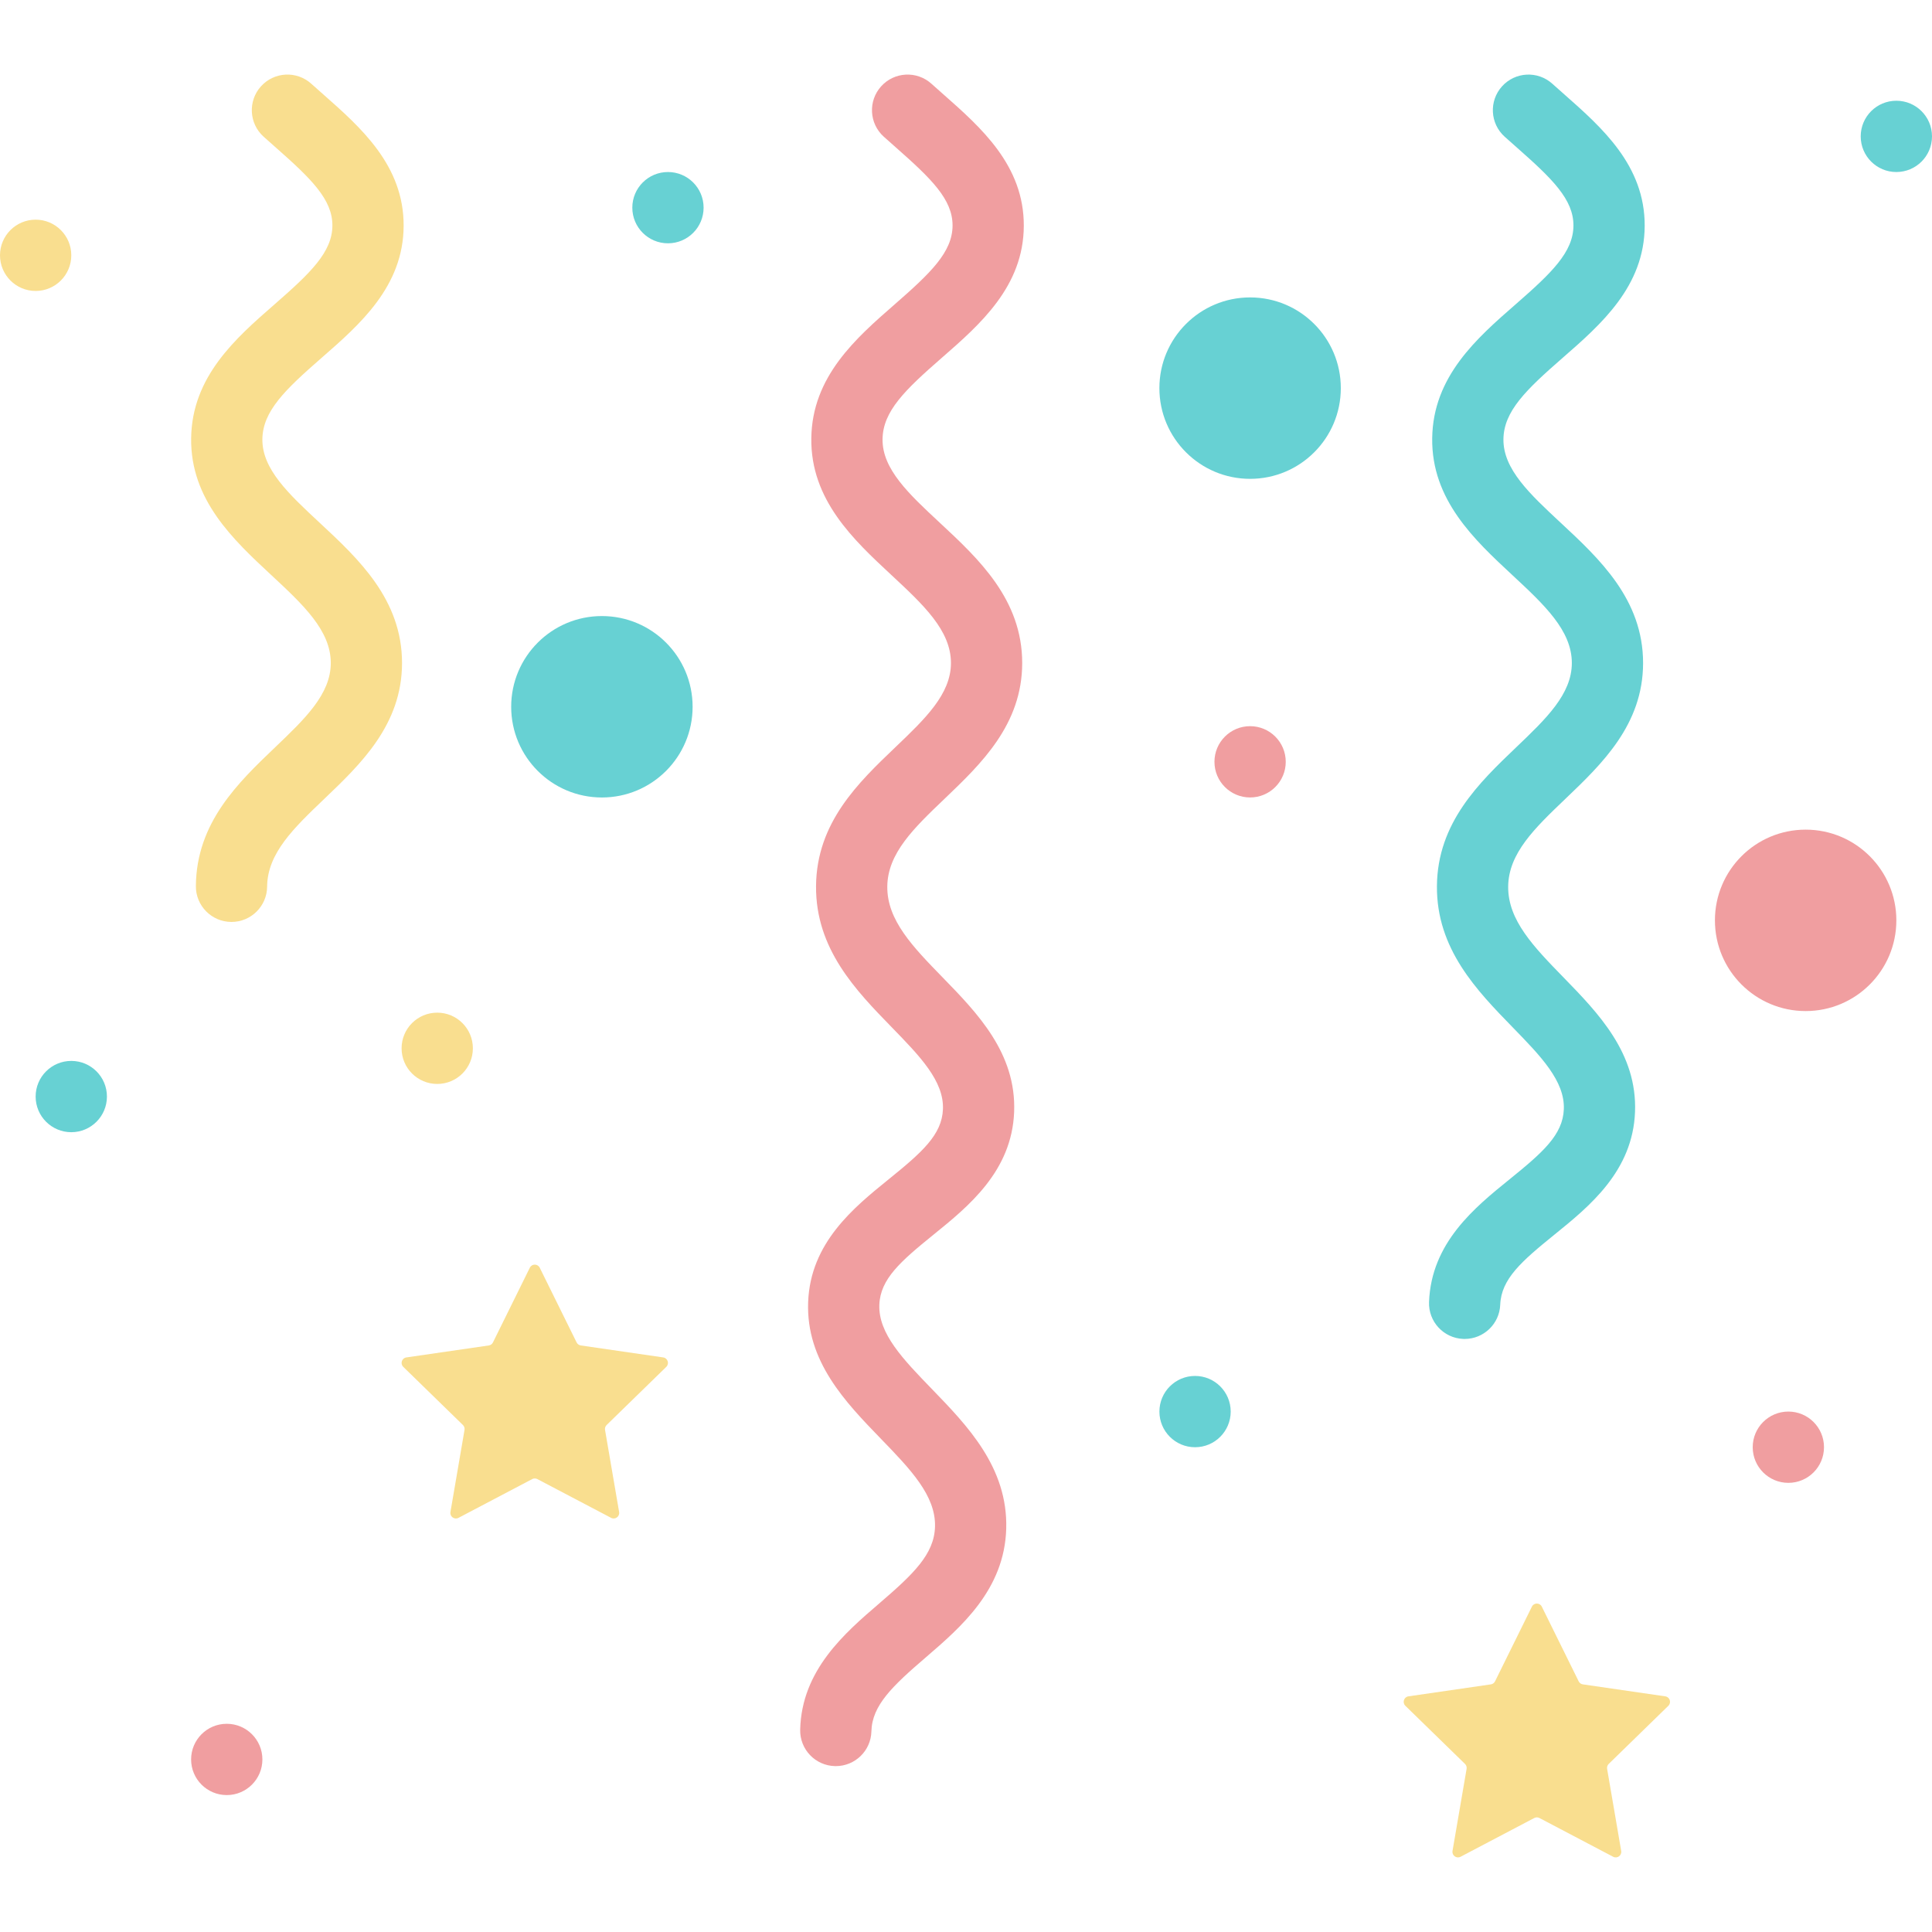 <?xml version="1.0" encoding="iso-8859-1"?>
<!-- Uploaded to: SVG Repo, www.svgrepo.com, Generator: SVG Repo Mixer Tools -->
<svg height="800px" width="800px" version="1.1" id="Layer_1" xmlns="http://www.w3.org/2000/svg" xmlns:xlink="http://www.w3.org/1999/xlink" 
	 viewBox="0 0 512.004 512.004" xml:space="preserve">
<g>
	<path style="fill:#F9DE8F;" d="M143.037,335.962l9.771,19.797c0.214,0.433,0.627,0.733,1.104,0.802l21.848,3.174
		c1.203,0.175,1.683,1.653,0.813,2.502l-15.809,15.41c-0.346,0.337-0.503,0.822-0.422,1.298l3.732,21.76
		c0.205,1.198-1.052,2.112-2.128,1.546l-19.541-10.273c-0.427-0.224-0.938-0.224-1.364,0L121.5,402.25
		c-1.076,0.565-2.334-0.347-2.128-1.546l3.732-21.76c0.082-0.476-0.076-0.962-0.422-1.298l-15.809-15.41
		c-0.871-0.848-0.39-2.327,0.813-2.502l21.848-3.174c0.478-0.069,0.891-0.37,1.104-0.802l9.771-19.797
		C140.945,334.872,142.499,334.872,143.037,335.962z"/>
	<path style="fill:#F9DE8F;" d="M408.599,425.78l9.771,19.797c0.214,0.433,0.627,0.733,1.104,0.802l21.848,3.174
		c1.203,0.175,1.683,1.653,0.813,2.502l-15.809,15.41c-0.346,0.337-0.503,0.822-0.422,1.298l3.732,21.76
		c0.205,1.198-1.052,2.112-2.128,1.546l-19.541-10.273c-0.427-0.224-0.938-0.224-1.364,0l-19.541,10.273
		c-1.076,0.565-2.334-0.347-2.128-1.546l3.732-21.76c0.082-0.476-0.076-0.962-0.422-1.298l-15.809-15.41
		c-0.871-0.848-0.39-2.327,0.813-2.502l21.848-3.174c0.478-0.069,0.891-0.37,1.104-0.802l9.771-19.797
		C406.505,424.69,408.06,424.69,408.599,425.78z"/>
</g>
<g>
	<circle style="fill:#67D1D3;" cx="159.51" cy="187.303" r="24.04"/>
	<circle style="fill:#67D1D3;" cx="331.292" cy="102.859" r="24.04"/>
</g>
<circle style="fill:#F09EA0;" cx="478.517" cy="243.905" r="24.04"/>
<circle style="fill:#F9DE8F;" cx="115.872" cy="277.813" r="9.446"/>
<path style="fill:#F09EA0;" d="M221.5,468.042c-0.079,0-0.155,0-0.234-0.003c-5.212-0.127-9.334-4.454-9.208-9.665
	c0.381-15.766,11.795-25.575,20.964-33.456c9.059-7.785,14.573-13.038,14.768-20.349c0.22-8.239-6.549-15.231-14.389-23.326
	c-9.298-9.604-19.838-20.487-19.231-36.21c0.604-15.723,12.112-25.037,21.358-32.521c8.734-7.071,14.102-11.751,14.364-18.561
	c0.288-7.479-6.132-14.072-13.565-21.706c-9.469-9.727-20.204-20.75-20.066-37.436c0.138-16.831,11.24-27.435,21.033-36.792
	c7.896-7.543,14.714-14.057,14.719-22.305c0.005-8.637-7.313-15.444-15.786-23.325c-10.039-9.338-21.417-19.923-21.221-36.22
	c0.194-16.395,11.853-26.567,22.137-35.541c9.5-8.29,15.271-13.829,15.295-20.848c0.025-6.926-5.621-12.41-14.923-20.618
	c-1.106-0.977-2.215-1.955-3.31-2.941c-3.874-3.489-4.186-9.458-0.699-13.332c3.493-3.875,9.46-4.184,13.332-0.697
	c1.048,0.944,2.11,1.88,3.169,2.814c10.015,8.838,21.368,18.855,21.312,34.842c-0.058,16.069-11.588,26.13-21.762,35.007
	c-9.693,8.457-15.585,14.127-15.673,21.541c-0.094,7.941,6.996,14.535,15.203,22.17c10.225,9.513,21.816,20.293,21.806,37.161
	c-0.01,16.316-10.926,26.744-20.556,35.946c-8.115,7.752-15.124,14.448-15.196,23.297c-0.074,8.923,6.779,15.96,14.712,24.11
	c9.142,9.387,19.502,20.029,18.904,35.601c-0.603,15.717-12.107,25.028-21.351,32.512c-8.739,7.074-14.108,11.755-14.371,18.573
	c-0.295,7.659,6.297,14.468,13.93,22.35c9.436,9.746,20.131,20.791,19.697,36.964c-0.433,16.199-12.023,26.159-21.334,34.163
	c-8.846,7.604-14.23,12.715-14.397,19.594C230.809,463.964,226.608,468.042,221.5,468.042z"/>
<path style="fill:#F9DE8F;" d="M61.351,244.326c-0.026,0-0.053,0-0.079,0c-5.215-0.043-9.406-4.303-9.362-9.517
	c0.138-16.831,11.24-27.436,21.033-36.793c7.896-7.543,14.714-14.057,14.719-22.305c0.005-8.637-7.313-15.444-15.786-23.325
	c-10.039-9.338-21.417-19.922-21.221-36.219c0.195-16.395,11.853-26.567,22.137-35.541c9.5-8.288,15.271-13.829,15.295-20.848
	c0.025-6.929-5.622-12.413-14.925-20.621c-1.106-0.975-2.214-1.953-3.308-2.939c-3.874-3.488-4.186-9.458-0.699-13.332
	c3.488-3.875,9.46-4.185,13.332-0.699c1.047,0.943,2.107,1.878,3.166,2.811c10.018,8.838,21.371,18.856,21.315,34.846
	c-0.057,16.069-11.588,26.13-21.762,35.007c-9.692,8.457-15.583,14.127-15.673,21.541c-0.094,7.94,6.996,14.534,15.203,22.17
	c10.225,9.513,21.816,20.293,21.806,37.161c-0.01,16.316-10.926,26.744-20.556,35.946c-8.115,7.752-15.124,14.448-15.196,23.297
	C70.747,240.152,66.528,244.326,61.351,244.326z"/>
<path style="fill:#67D1D3;" d="M388.152,354.836c-0.123,0-0.245-0.003-0.37-0.006c-5.21-0.201-9.27-4.587-9.069-9.796
	c0.604-15.723,12.112-25.037,21.358-32.521c8.734-7.071,14.102-11.751,14.364-18.561c0.288-7.479-6.132-14.072-13.565-21.706
	c-9.469-9.727-20.204-20.75-20.066-37.436c0.138-16.831,11.24-27.435,21.033-36.792c7.896-7.543,14.714-14.057,14.719-22.305
	c0.005-8.637-7.313-15.444-15.786-23.325c-10.039-9.338-21.417-19.923-21.221-36.22c0.194-16.395,11.853-26.567,22.137-35.541
	c9.5-8.288,15.271-13.829,15.295-20.848c0.025-6.926-5.621-12.41-14.923-20.618c-1.106-0.977-2.215-1.955-3.312-2.941
	c-3.873-3.489-4.185-9.458-0.697-13.332c3.489-3.874,9.459-4.184,13.333-0.697c1.047,0.944,2.108,1.88,3.168,2.814
	c10.015,8.838,21.368,18.855,21.312,34.842c-0.058,16.069-11.588,26.13-21.762,35.007c-9.693,8.457-15.585,14.127-15.673,21.541
	c-0.094,7.941,6.996,14.535,15.203,22.17c10.225,9.513,21.816,20.293,21.806,37.161c-0.01,16.316-10.926,26.744-20.556,35.946
	c-8.115,7.752-15.124,14.448-15.196,23.297c-0.074,8.923,6.779,15.961,14.712,24.11c9.142,9.387,19.502,20.029,18.904,35.601
	c-0.603,15.717-12.107,25.028-21.351,32.512c-8.739,7.074-14.108,11.755-14.371,18.573
	C397.383,350.844,393.198,354.836,388.152,354.836z"/>
<circle style="fill:#F9DE8F;" cx="9.446" cy="67.66" r="9.446"/>
<circle style="fill:#F09EA0;" cx="331.292" cy="201.891" r="9.446"/>
<circle style="fill:#67D1D3;" cx="502.557" cy="36.142" r="9.446"/>
<g>
	<circle style="fill:#F09EA0;" cx="60.092" cy="466.272" r="9.446"/>
	<circle style="fill:#F09EA0;" cx="473.936" cy="383.528" r="9.446"/>
</g>
<g>
	<circle style="fill:#67D1D3;" cx="316.704" cy="374.088" r="9.446"/>
	<circle style="fill:#67D1D3;" cx="18.892" cy="290.601" r="9.446"/>
	<circle style="fill:#67D1D3;" cx="177.018" cy="55.034" r="9.446"/>
</g>
</svg>
